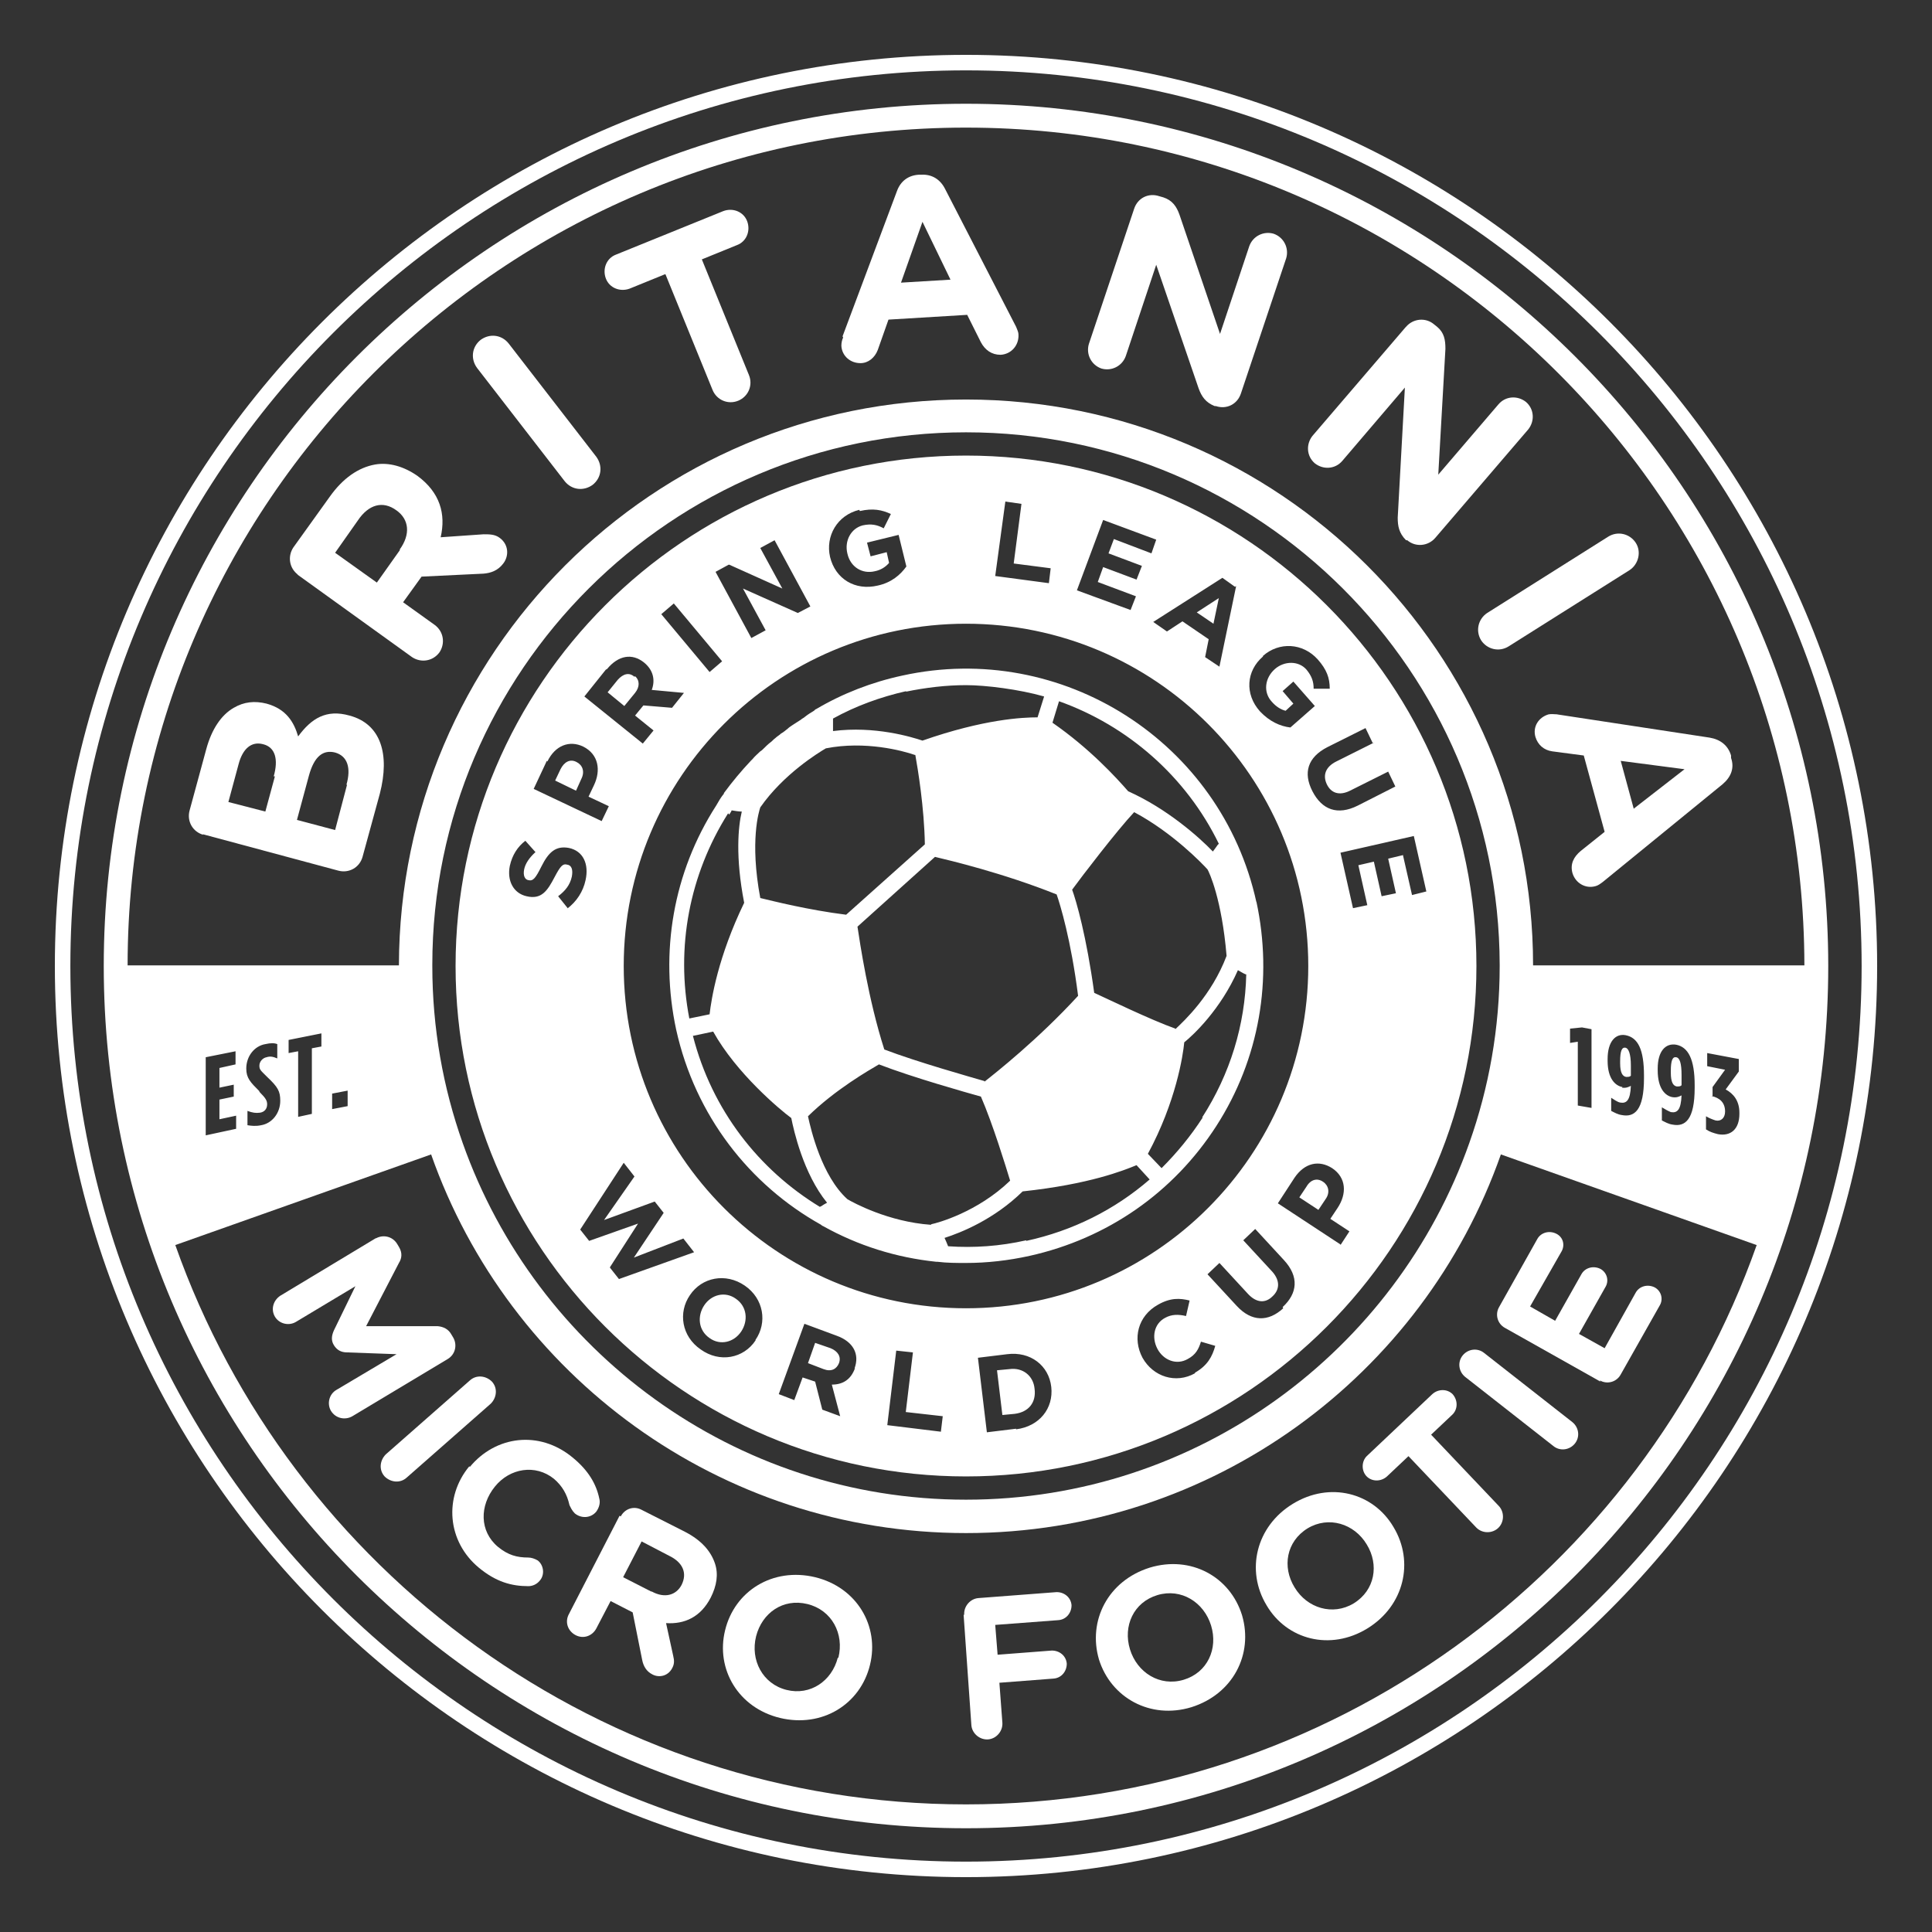 <?xml version="1.0" encoding="UTF-8"?>
<svg xmlns="http://www.w3.org/2000/svg" id="Logos" version="1.1" viewBox="0 0 324 324">
  <rect x="0" y="0" width="324" height="324" fill="#333333" stroke="none"/>
  <defs>
    <style>
      .cls-1 {
        fill: #fff;
        stroke-width: 0px;
      }
    </style>
  </defs>
  <g>
    <path class="cls-1" d="M200.7,102.7l2.8,1.9.9-4.3-3.7,2.4ZM200.7,102.7l2.8,1.9.9-4.3-3.7,2.4ZM200.7,102.7l2.8,1.9.9-4.3-3.7,2.4ZM200.7,102.7l2.8,1.9.9-4.3-3.7,2.4ZM200.7,102.7l2.8,1.9.9-4.3-3.7,2.4ZM200.7,102.7l2.8,1.9.9-4.3-3.7,2.4ZM96.7,127.8h0c-1.1-.6-2.1,0-2.7,1.2l-.9,1.9,3.5,1.7.9-2c.6-1.2.2-2.3-.8-2.8ZM106.4,113.5h0c-.9-.8-1.9-.5-2.8.5l-1.7,2.1,2.8,2.3,1.8-2.2c.8-1,.8-2.1,0-2.8ZM200.7,102.7l2.8,1.9.9-4.3-3.7,2.4ZM96.7,127.8h0c-1.1-.6-2.1,0-2.7,1.2l-.9,1.9,3.5,1.7.9-2c.6-1.2.2-2.3-.8-2.8ZM106.4,113.5h0c-.9-.8-1.9-.5-2.8.5l-1.7,2.1,2.8,2.3,1.8-2.2c.8-1,.8-2.1,0-2.8ZM200.7,102.7l2.8,1.9.9-4.3-3.7,2.4ZM96.7,127.8h0c-1.1-.6-2.1,0-2.7,1.2l-.9,1.9,3.5,1.7.9-2c.6-1.2.2-2.3-.8-2.8ZM106.4,113.5h0c-.9-.8-1.9-.5-2.8.5l-1.7,2.1,2.8,2.3,1.8-2.2c.8-1,.8-2.1,0-2.8ZM200.7,102.7l2.8,1.9.9-4.3-3.7,2.4ZM96.7,127.8h0c-1.1-.6-2.1,0-2.7,1.2l-.9,1.9,3.5,1.7.9-2c.6-1.2.2-2.3-.8-2.8ZM106.4,113.5h0c-.9-.8-1.9-.5-2.8.5l-1.7,2.1,2.8,2.3,1.8-2.2c.8-1,.8-2.1,0-2.8ZM200.7,102.7l2.8,1.9.9-4.3-3.7,2.4ZM96.7,127.8h0c-1.1-.6-2.1,0-2.7,1.2l-.9,1.9,3.5,1.7.9-2c.6-1.2.2-2.3-.8-2.8ZM106.4,113.5h0c-.9-.8-1.9-.5-2.8.5l-1.7,2.1,2.8,2.3,1.8-2.2c.8-1,.8-2.1,0-2.8ZM123.4,217.8c-1.8-1.3-4.1-.7-5.3,1.1h0c-1.2,1.8-1,4.2.9,5.5,1.8,1.3,4.1.7,5.3-1.1h0c1.2-1.8,1-4.2-.9-5.5ZM139.3,226.1l-2.6-.9-1.2,3.4,2.6,1c1.3.5,2.2,0,2.6-1h0c.4-1.1-.2-2-1.4-2.5ZM200.7,102.7l2.8,1.9.9-4.3-3.7,2.4ZM139.3,226.1l-2.6-.9-1.2,3.4,2.6,1c1.3.5,2.2,0,2.6-1h0c.4-1.1-.2-2-1.4-2.5ZM123.4,217.8c-1.8-1.3-4.1-.7-5.3,1.1h0c-1.2,1.8-1,4.2.9,5.5,1.8,1.3,4.1.7,5.3-1.1h0c1.2-1.8,1-4.2-.9-5.5ZM96.7,127.8h0c-1.1-.6-2.1,0-2.7,1.2l-.9,1.9,3.5,1.7.9-2c.6-1.2.2-2.3-.8-2.8ZM106.4,113.5h0c-.9-.8-1.9-.5-2.8.5l-1.7,2.1,2.8,2.3,1.8-2.2c.8-1,.8-2.1,0-2.8ZM200.7,102.7l2.8,1.9.9-4.3-3.7,2.4ZM96.7,127.8h0c-1.1-.6-2.1,0-2.7,1.2l-.9,1.9,3.5,1.7.9-2c.6-1.2.2-2.3-.8-2.8ZM106.4,113.5h0c-.9-.8-1.9-.5-2.8.5l-1.7,2.1,2.8,2.3,1.8-2.2c.8-1,.8-2.1,0-2.8ZM123.4,217.8c-1.8-1.3-4.1-.7-5.3,1.1h0c-1.2,1.8-1,4.2.9,5.5,1.8,1.3,4.1.7,5.3-1.1h0c1.2-1.8,1-4.2-.9-5.5ZM139.3,226.1l-2.6-.9-1.2,3.4,2.6,1c1.3.5,2.2,0,2.6-1h0c.4-1.1-.2-2-1.4-2.5ZM173.5,233h0c-.2-2.3-2-3.6-4.2-3.4l-2.1.2.9,7.5,2.1-.2c2.3-.3,3.6-1.9,3.3-4.2ZM200.7,102.7l2.8,1.9.9-4.3-3.7,2.4ZM173.5,233h0c-.2-2.3-2-3.6-4.2-3.4l-2.1.2.9,7.5,2.1-.2c2.3-.3,3.6-1.9,3.3-4.2ZM139.3,226.1l-2.6-.9-1.2,3.4,2.6,1c1.3.5,2.2,0,2.6-1h0c.4-1.1-.2-2-1.4-2.5ZM123.4,217.8c-1.8-1.3-4.1-.7-5.3,1.1h0c-1.2,1.8-1,4.2.9,5.5,1.8,1.3,4.1.7,5.3-1.1h0c1.2-1.8,1-4.2-.9-5.5ZM96.7,127.8h0c-1.1-.6-2.1,0-2.7,1.2l-.9,1.9,3.5,1.7.9-2c.6-1.2.2-2.3-.8-2.8ZM106.4,113.5h0c-.9-.8-1.9-.5-2.8.5l-1.7,2.1,2.8,2.3,1.8-2.2c.8-1,.8-2.1,0-2.8ZM200.7,102.7l2.8,1.9.9-4.3-3.7,2.4ZM96.7,127.8h0c-1.1-.6-2.1,0-2.7,1.2l-.9,1.9,3.5,1.7.9-2c.6-1.2.2-2.3-.8-2.8ZM106.4,113.5h0c-.9-.8-1.9-.5-2.8.5l-1.7,2.1,2.8,2.3,1.8-2.2c.8-1,.8-2.1,0-2.8ZM123.4,217.8c-1.8-1.3-4.1-.7-5.3,1.1h0c-1.2,1.8-1,4.2.9,5.5,1.8,1.3,4.1.7,5.3-1.1h0c1.2-1.8,1-4.2-.9-5.5ZM139.3,226.1l-2.6-.9-1.2,3.4,2.6,1c1.3.5,2.2,0,2.6-1h0c.4-1.1-.2-2-1.4-2.5ZM173.5,233h0c-.2-2.3-2-3.6-4.2-3.4l-2.1.2.9,7.5,2.1-.2c2.3-.3,3.6-1.9,3.3-4.2ZM200.7,102.7l2.8,1.9.9-4.3-3.7,2.4ZM173.5,233h0c-.2-2.3-2-3.6-4.2-3.4l-2.1.2.9,7.5,2.1-.2c2.3-.3,3.6-1.9,3.3-4.2ZM139.3,226.1l-2.6-.9-1.2,3.4,2.6,1c1.3.5,2.2,0,2.6-1h0c.4-1.1-.2-2-1.4-2.5ZM123.4,217.8c-1.8-1.3-4.1-.7-5.3,1.1h0c-1.2,1.8-1,4.2.9,5.5,1.8,1.3,4.1.7,5.3-1.1h0c1.2-1.8,1-4.2-.9-5.5ZM96.7,127.8h0c-1.1-.6-2.1,0-2.7,1.2l-.9,1.9,3.5,1.7.9-2c.6-1.2.2-2.3-.8-2.8ZM106.4,113.5h0c-.9-.8-1.9-.5-2.8.5l-1.7,2.1,2.8,2.3,1.8-2.2c.8-1,.8-2.1,0-2.8ZM200.7,102.7l2.8,1.9.9-4.3-3.7,2.4ZM162,76.4c-47.2,0-85.6,38.4-85.6,85.6s38.4,85.6,85.6,85.6,85.6-38.4,85.6-85.6-38.4-85.6-85.6-85.6ZM230.5,124.5l-6.4,3.2c-1.8.9-2.3,2.3-1.6,3.8s2.1,2,3.9,1.1l6.4-3.2,1.2,2.5-6.3,3.2c-3.4,1.7-6,.7-7.6-2.4s-.8-5.7,2.5-7.4l6.4-3.2,1.2,2.5ZM211.8,110h0c2.7-2.4,6.7-2.2,9.2.6,1.5,1.7,2,3.1,2,4.9h-2.7c0-1.2-.3-2.1-1.2-3.2-1.3-1.5-3.7-1.5-5.3-.1h0c-1.7,1.5-2,3.9-.5,5.5.7.8,1.5,1.3,2.3,1.5l1.3-1.2-1.8-2.1,1.8-1.6,3.6,4.1-4.1,3.6c-1.7-.2-3.5-1-5.1-2.7-2.6-2.9-2.3-6.8.5-9.2ZM207.3,98.3l-2.8,13.5-2.4-1.6.6-3-4.4-3-2.6,1.7-2.3-1.6,11.6-7.4,2.1,1.5ZM185,87.2l8.9,3.3-.8,2.3-6.3-2.4-.9,2.4,5.6,2.1-.9,2.3-5.6-2.1-.9,2.5,6.4,2.4-.9,2.3-9-3.3,4.4-11.8ZM168.5,84.1l2.8.4-1.3,10,6.2.8-.3,2.5-9-1.2,1.7-12.5ZM144.2,85.7c2.2-.5,3.7-.2,5.2.5l-1.2,2.4c-1.1-.6-2.1-.8-3.5-.5-2,.5-3.1,2.6-2.6,4.7h0c.5,2.3,2.5,3.5,4.6,3,1-.2,1.8-.7,2.4-1.4l-.4-1.8-2.7.7-.6-2.3,5.3-1.3,1.3,5.3c-1,1.4-2.5,2.7-4.8,3.2-3.8.9-7.1-1.1-8-4.8h0c-.8-3.5,1.2-7,4.9-7.9ZM122.3,94.7l8.9,4-3.7-6.8,2.4-1.3,6,11.1-2.1,1.1-9.2-4.1,3.8,7-2.4,1.3-6-11.1,2.2-1.2ZM113,101.2l8.1,9.7-2.1,1.8-8.1-9.7,2.1-1.8ZM101.8,112.2c1.9-2.3,4.2-2.7,6.2-1.1h0c1.6,1.3,1.9,3,1.3,4.6l5.4.5-2,2.5-4.8-.4-1.4,1.7,3.1,2.5-1.8,2.2-9.8-7.9,3.6-4.5ZM91.8,127.7c1.3-2.7,3.7-3.6,6-2.5h0c2.6,1.3,3,4,1.8,6.5l-.9,1.9,3.4,1.6-1.2,2.5-11.4-5.4,2.2-4.7ZM95.2,152.3l-1.6-2c1.2-.9,2-1.9,2.3-3.3.2-1.1,0-1.9-.8-2h0c-.7-.2-1.1.2-2.1,2.1-1.2,2.3-2.2,3.8-4.7,3.2h0c-2.2-.5-3.3-2.6-2.8-5.1.4-1.8,1.3-3.2,2.6-4.2l1.7,1.9c-1,.9-1.7,1.9-1.9,2.9-.2,1,.1,1.7.7,1.8h0c.8.2,1.2-.3,2.2-2.3,1.2-2.4,2.4-3.5,4.6-3.1h0c2.4.5,3.4,2.7,2.8,5.4-.4,1.9-1.5,3.6-3.1,4.8ZM102.3,212.5l4.7-7.3-8.2,2.9-1.5-1.9,7.3-11.2,1.8,2.3-5.1,7.3,8.5-3.1,1.5,1.9-5,7.5,8.3-3.2,1.8,2.3-12.6,4.5-1.5-1.9ZM126.7,224.8h0c-2,3-6,3.8-9.2,1.5-3.2-2.2-3.8-6.2-1.8-9.1h0c2-3,6-3.8,9.2-1.6,3.2,2.2,3.8,6.2,1.8,9.1ZM143.4,229.4h0c-.7,2-2.1,2.8-3.9,2.8l1.4,5.3-3-1.1-1.2-4.7-2.1-.7-1.4,3.8-2.6-1,4.3-11.8,5.4,2c2.8,1,3.9,3.1,3,5.5ZM157.8,240.1l-9-1.1,1.5-12.5,2.8.3-1.2,10,6.2.7-.3,2.5ZM104.6,162c0-31.7,25.7-57.4,57.4-57.4s57.4,25.7,57.4,57.4-25.7,57.4-57.4,57.4-57.4-25.7-57.4-57.4ZM170.4,239.6l-4.9.6-1.5-12.5,4.9-.6c3.9-.5,7,1.9,7.4,5.5h0c.4,3.6-2,6.6-5.9,7.1ZM200.4,230.3c-3.2,1.8-7,.6-8.8-2.6h0c-1.7-3.2-.8-7,2.6-8.9,2.1-1.2,3.7-1.1,5.3-.7l-.6,2.6c-1.3-.3-2.4-.3-3.5.3-1.9,1-2.3,3.3-1.3,5.2h0c1,1.9,3.2,2.8,5.1,1.7,1.3-.7,1.8-1.6,2.2-2.9l2.4.7c-.5,1.8-1.3,3.3-3.4,4.5ZM215.2,219.4c-2.5,2.3-5.3,2.3-7.8-.4l-4.9-5.3,2-1.9,4.8,5.2c1.4,1.5,2.9,1.6,4.1.4,1.2-1.1,1.3-2.6,0-4.1l-4.9-5.3,2-1.9,4.8,5.2c2.6,2.8,2.3,5.6-.2,7.9ZM224.8,208.7l-10.5-6.9,2.8-4.3c1.7-2.5,4.1-3,6.3-1.6h0c2.4,1.6,2.5,4.3.9,6.7l-1.2,1.8,3.2,2.1-1.5,2.3ZM235.3,143.4l-2.5.6,1.3,5.8-2.4.5-1.3-5.8-2.6.6,1.5,6.7-2.4.5-2.1-9.3,12.3-2.8,2.1,9.3-2.4.6-1.5-6.6ZM221.9,198.2h0c-1-.7-2.1-.4-2.8.8l-1.2,1.8,3.2,2.1,1.2-1.8c.8-1.1.5-2.3-.4-2.9ZM204.4,100.3l-3.7,2.4,2.8,1.9.9-4.3ZM173.5,232.9c-.2-2.2-2-3.6-4.2-3.3l-2.1.2.9,7.5,2.1-.2c2.3-.3,3.6-1.9,3.3-4.2h0ZM139.3,226.1l-2.6-.9-1.2,3.4,2.6,1c1.3.5,2.2,0,2.6-1h0c.4-1.1-.2-2-1.4-2.5ZM123.4,217.8c-1.8-1.3-4.1-.7-5.3,1.1h0c-1.2,1.8-1,4.2.9,5.5,1.8,1.3,4.1.7,5.3-1.1h0c1.2-1.8,1-4.2-.9-5.5ZM106.4,113.5h0c-.9-.8-1.9-.5-2.8.5l-1.7,2.1,2.8,2.3,1.8-2.2c.8-1,.8-2.1,0-2.8ZM96.7,127.8h0c-1.1-.6-2.1,0-2.7,1.2l-.9,1.9,3.5,1.7.9-2c.6-1.2.2-2.3-.8-2.8ZM200.7,102.7l2.8,1.9.9-4.3-3.7,2.4ZM106.4,113.5h0c-.9-.8-1.9-.5-2.8.5l-1.7,2.1,2.8,2.3,1.8-2.2c.8-1,.8-2.1,0-2.8ZM96.7,127.8h0c-1.1-.6-2.1,0-2.7,1.2l-.9,1.9,3.5,1.7.9-2c.6-1.2.2-2.3-.8-2.8ZM123.4,217.8c-1.8-1.3-4.1-.7-5.3,1.1h0c-1.2,1.8-1,4.2.9,5.5,1.8,1.3,4.1.7,5.3-1.1h0c1.2-1.8,1-4.2-.9-5.5ZM139.3,226.1l-2.6-.9-1.2,3.4,2.6,1c1.3.5,2.2,0,2.6-1h0c.4-1.1-.2-2-1.4-2.5ZM173.5,233h0c-.2-2.3-2-3.6-4.2-3.4l-2.1.2.9,7.5,2.1-.2c2.3-.3,3.6-1.9,3.3-4.2ZM200.7,102.7l2.8,1.9.9-4.3-3.7,2.4ZM173.5,233h0c-.2-2.3-2-3.6-4.2-3.4l-2.1.2.9,7.5,2.1-.2c2.3-.3,3.6-1.9,3.3-4.2ZM139.3,226.1l-2.6-.9-1.2,3.4,2.6,1c1.3.5,2.2,0,2.6-1h0c.4-1.1-.2-2-1.4-2.5ZM123.4,217.8c-1.8-1.3-4.1-.7-5.3,1.1h0c-1.2,1.8-1,4.2.9,5.5,1.8,1.3,4.1.7,5.3-1.1h0c1.2-1.8,1-4.2-.9-5.5ZM106.4,113.5h0c-.9-.8-1.9-.5-2.8.5l-1.7,2.1,2.8,2.3,1.8-2.2c.8-1,.8-2.1,0-2.8ZM96.7,127.8h0c-1.1-.6-2.1,0-2.7,1.2l-.9,1.9,3.5,1.7.9-2c.6-1.2.2-2.3-.8-2.8ZM200.7,102.7l2.8,1.9.9-4.3-3.7,2.4ZM106.4,113.5h0c-.9-.8-1.9-.5-2.8.5l-1.7,2.1,2.8,2.3,1.8-2.2c.8-1,.8-2.1,0-2.8ZM96.7,127.8h0c-1.1-.6-2.1,0-2.7,1.2l-.9,1.9,3.5,1.7.9-2c.6-1.2.2-2.3-.8-2.8ZM123.4,217.8c-1.8-1.3-4.1-.7-5.3,1.1h0c-1.2,1.8-1,4.2.9,5.5,1.8,1.3,4.1.7,5.3-1.1h0c1.2-1.8,1-4.2-.9-5.5ZM139.3,226.1l-2.6-.9-1.2,3.4,2.6,1c1.3.5,2.2,0,2.6-1h0c.4-1.1-.2-2-1.4-2.5ZM200.7,102.7l2.8,1.9.9-4.3-3.7,2.4ZM139.3,226.1l-2.6-.9-1.2,3.4,2.6,1c1.3.5,2.2,0,2.6-1h0c.4-1.1-.2-2-1.4-2.5ZM123.4,217.8c-1.8-1.3-4.1-.7-5.3,1.1h0c-1.2,1.8-1,4.2.9,5.5,1.8,1.3,4.1.7,5.3-1.1h0c1.2-1.8,1-4.2-.9-5.5ZM106.4,113.5h0c-.9-.8-1.9-.5-2.8.5l-1.7,2.1,2.8,2.3,1.8-2.2c.8-1,.8-2.1,0-2.8ZM96.7,127.8h0c-1.1-.6-2.1,0-2.7,1.2l-.9,1.9,3.5,1.7.9-2c.6-1.2.2-2.3-.8-2.8ZM200.7,102.7l2.8,1.9.9-4.3-3.7,2.4ZM106.4,113.5h0c-.9-.8-1.9-.5-2.8.5l-1.7,2.1,2.8,2.3,1.8-2.2c.8-1,.8-2.1,0-2.8ZM96.7,127.8h0c-1.1-.6-2.1,0-2.7,1.2l-.9,1.9,3.5,1.7.9-2c.6-1.2.2-2.3-.8-2.8ZM123.4,217.8c-1.8-1.3-4.1-.7-5.3,1.1h0c-1.2,1.8-1,4.2.9,5.5,1.8,1.3,4.1.7,5.3-1.1h0c1.2-1.8,1-4.2-.9-5.5ZM200.7,102.7l2.8,1.9.9-4.3-3.7,2.4ZM123.4,217.8c-1.8-1.3-4.1-.7-5.3,1.1h0c-1.2,1.8-1,4.2.9,5.5,1.8,1.3,4.1.7,5.3-1.1h0c1.2-1.8,1-4.2-.9-5.5ZM106.4,113.5h0c-.9-.8-1.9-.5-2.8.5l-1.7,2.1,2.8,2.3,1.8-2.2c.8-1,.8-2.1,0-2.8ZM96.7,127.8h0c-1.1-.6-2.1,0-2.7,1.2l-.9,1.9,3.5,1.7.9-2c.6-1.2.2-2.3-.8-2.8ZM200.7,102.7l2.8,1.9.9-4.3-3.7,2.4ZM106.4,113.5h0c-.9-.8-1.9-.5-2.8.5l-1.7,2.1,2.8,2.3,1.8-2.2c.8-1,.8-2.1,0-2.8ZM96.7,127.8h0c-1.1-.6-2.1,0-2.7,1.2l-.9,1.9,3.5,1.7.9-2c.6-1.2.2-2.3-.8-2.8ZM200.7,102.7l2.8,1.9.9-4.3-3.7,2.4ZM106.4,113.5h0c-.9-.8-1.9-.5-2.8.5l-1.7,2.1,2.8,2.3,1.8-2.2c.8-1,.8-2.1,0-2.8ZM96.7,127.8h0c-1.1-.6-2.1,0-2.7,1.2l-.9,1.9,3.5,1.7.9-2c.6-1.2.2-2.3-.8-2.8ZM200.7,102.7l2.8,1.9.9-4.3-3.7,2.4ZM106.4,113.5h0c-.9-.8-1.9-.5-2.8.5l-1.7,2.1,2.8,2.3,1.8-2.2c.8-1,.8-2.1,0-2.8ZM200.7,102.7l2.8,1.9.9-4.3-3.7,2.4ZM106.4,113.5h0c-.9-.8-1.9-.5-2.8.5l-1.7,2.1,2.8,2.3,1.8-2.2c.8-1,.8-2.1,0-2.8ZM200.7,102.7l2.8,1.9.9-4.3-3.7,2.4ZM200.7,102.7l2.8,1.9.9-4.3-3.7,2.4ZM200.7,102.7l2.8,1.9.9-4.3-3.7,2.4ZM200.7,102.7l2.8,1.9.9-4.3-3.7,2.4ZM200.7,102.7l2.8,1.9.9-4.3-3.7,2.4ZM200.7,102.7l2.8,1.9.9-4.3-3.7,2.4Z"></path>
    <path class="cls-1" d="M272.6,175.7c-.6-.1-.9.5-.9,2.3v.3c0,1.6.4,2.2,1,2.3.4,0,.6,0,.8-.2v-1.7c0-2-.4-2.9-.9-3ZM272.6,175.7c-.6-.1-.9.5-.9,2.3v.3c0,1.6.4,2.2,1,2.3.4,0,.6,0,.8-.2v-1.7c0-2-.4-2.9-.9-3ZM281.1,177.3c-.6-.1-.9.5-.9,2.3v.3c0,1.6.4,2.2,1,2.3.4,0,.6,0,.8-.2v-1.7c0-2-.3-2.9-.9-3ZM281.1,177.3c-.6-.1-.9.5-.9,2.3v.3c0,1.6.4,2.2,1,2.3.4,0,.6,0,.8-.2v-1.7c0-2-.3-2.9-.9-3ZM272.6,175.7c-.6-.1-.9.5-.9,2.3v.3c0,1.6.4,2.2,1,2.3.4,0,.6,0,.8-.2v-1.7c0-2-.4-2.9-.9-3ZM272.6,175.7c-.6-.1-.9.5-.9,2.3v.3c0,1.6.4,2.2,1,2.3.4,0,.6,0,.8-.2v-1.7c0-2-.4-2.9-.9-3ZM281.1,177.3c-.6-.1-.9.5-.9,2.3v.3c0,1.6.4,2.2,1,2.3.4,0,.6,0,.8-.2v-1.7c0-2-.3-2.9-.9-3ZM281.1,177.3c-.6-.1-.9.5-.9,2.3v.3c0,1.6.4,2.2,1,2.3.4,0,.6,0,.8-.2v-1.7c0-2-.3-2.9-.9-3ZM272.6,175.7c-.6-.1-.9.5-.9,2.3v.3c0,1.6.4,2.2,1,2.3.4,0,.6,0,.8-.2v-1.7c0-2-.4-2.9-.9-3ZM272.6,175.7c-.6-.1-.9.5-.9,2.3v.3c0,1.6.4,2.2,1,2.3.4,0,.6,0,.8-.2v-1.7c0-2-.4-2.9-.9-3ZM281.1,177.3c-.6-.1-.9.5-.9,2.3v.3c0,1.6.4,2.2,1,2.3.4,0,.6,0,.8-.2v-1.7c0-2-.3-2.9-.9-3ZM281.1,177.3c-.6-.1-.9.5-.9,2.3v.3c0,1.6.4,2.2,1,2.3.4,0,.6,0,.8-.2v-1.7c0-2-.3-2.9-.9-3ZM272.6,175.7c-.6-.1-.9.5-.9,2.3v.3c0,1.6.4,2.2,1,2.3.4,0,.6,0,.8-.2v-1.7c0-2-.4-2.9-.9-3ZM272.6,175.7c-.6-.1-.9.5-.9,2.3v.3c0,1.6.4,2.2,1,2.3.4,0,.6,0,.8-.2v-1.7c0-2-.4-2.9-.9-3ZM281.1,177.3c-.6-.1-.9.5-.9,2.3v.3c0,1.6.4,2.2,1,2.3.4,0,.6,0,.8-.2v-1.7c0-2-.3-2.9-.9-3ZM281.1,177.3c-.6-.1-.9.5-.9,2.3v.3c0,1.6.4,2.2,1,2.3.4,0,.6,0,.8-.2v-1.7c0-2-.3-2.9-.9-3ZM272.6,175.7c-.6-.1-.9.5-.9,2.3v.3c0,1.6.4,2.2,1,2.3.4,0,.6,0,.8-.2v-1.7c0-2-.4-2.9-.9-3ZM272.6,175.7c-.6-.1-.9.5-.9,2.3v.3c0,1.6.4,2.2,1,2.3.4,0,.6,0,.8-.2v-1.7c0-2-.4-2.9-.9-3ZM281.1,177.3c-.6-.1-.9.5-.9,2.3v.3c0,1.6.4,2.2,1,2.3.4,0,.6,0,.8-.2v-1.7c0-2-.3-2.9-.9-3ZM281.1,177.3c-.6-.1-.9.5-.9,2.3v.3c0,1.6.4,2.2,1,2.3.4,0,.6,0,.8-.2v-1.7c0-2-.3-2.9-.9-3ZM272.6,175.7c-.6-.1-.9.5-.9,2.3v.3c0,1.6.4,2.2,1,2.3.4,0,.6,0,.8-.2v-1.7c0-2-.4-2.9-.9-3ZM272.6,175.7c-.6-.1-.9.5-.9,2.3v.3c0,1.6.4,2.2,1,2.3.4,0,.6,0,.8-.2v-1.7c0-2-.4-2.9-.9-3ZM281.1,177.3c-.6-.1-.9.5-.9,2.3v.3c0,1.6.4,2.2,1,2.3.4,0,.6,0,.8-.2v-1.7c0-2-.3-2.9-.9-3ZM281.1,177.3c-.6-.1-.9.5-.9,2.3v.3c0,1.6.4,2.2,1,2.3.4,0,.6,0,.8-.2v-1.7c0-2-.3-2.9-.9-3ZM272.6,175.7c-.6-.1-.9.5-.9,2.3v.3c0,1.6.4,2.2,1,2.3.4,0,.6,0,.8-.2v-1.7c0-2-.4-2.9-.9-3ZM272.6,175.7c-.6-.1-.9.5-.9,2.3v.3c0,1.6.4,2.2,1,2.3.4,0,.6,0,.8-.2v-1.7c0-2-.4-2.9-.9-3ZM281.1,177.3c-.6-.1-.9.5-.9,2.3v.3c0,1.6.4,2.2,1,2.3.4,0,.6,0,.8-.2v-1.7c0-2-.3-2.9-.9-3ZM281.1,177.3c-.6-.1-.9.5-.9,2.3v.3c0,1.6.4,2.2,1,2.3.4,0,.6,0,.8-.2v-1.7c0-2-.3-2.9-.9-3ZM272.6,175.7c-.6-.1-.9.5-.9,2.3v.3c0,1.6.4,2.2,1,2.3.4,0,.6,0,.8-.2v-1.7c0-2-.4-2.9-.9-3ZM272.6,175.7c-.6-.1-.9.5-.9,2.3v.3c0,1.6.4,2.2,1,2.3.4,0,.6,0,.8-.2v-1.7c0-2-.4-2.9-.9-3ZM281.1,177.3c-.6-.1-.9.5-.9,2.3v.3c0,1.6.4,2.2,1,2.3.4,0,.6,0,.8-.2v-1.7c0-2-.3-2.9-.9-3ZM281.1,177.3c-.6-.1-.9.5-.9,2.3v.3c0,1.6.4,2.2,1,2.3.4,0,.6,0,.8-.2v-1.7c0-2-.3-2.9-.9-3ZM272.6,175.7c-.6-.1-.9.5-.9,2.3v.3c0,1.6.4,2.2,1,2.3.4,0,.6,0,.8-.2v-1.7c0-2-.4-2.9-.9-3ZM272.6,175.7c-.6-.1-.9.5-.9,2.3v.3c0,1.6.4,2.2,1,2.3.4,0,.6,0,.8-.2v-1.7c0-2-.4-2.9-.9-3ZM281.1,177.3c-.6-.1-.9.5-.9,2.3v.3c0,1.6.4,2.2,1,2.3.4,0,.6,0,.8-.2v-1.7c0-2-.3-2.9-.9-3ZM281.1,177.3c-.6-.1-.9.5-.9,2.3v.3c0,1.6.4,2.2,1,2.3.4,0,.6,0,.8-.2v-1.7c0-2-.3-2.9-.9-3ZM272.6,175.7c-.6-.1-.9.5-.9,2.3v.3c0,1.6.4,2.2,1,2.3.4,0,.6,0,.8-.2v-1.7c0-2-.4-2.9-.9-3ZM272.6,175.7c-.6-.1-.9.5-.9,2.3v.3c0,1.6.4,2.2,1,2.3.4,0,.6,0,.8-.2v-1.7c0-2-.4-2.9-.9-3ZM281.1,177.3c-.6-.1-.9.5-.9,2.3v.3c0,1.6.4,2.2,1,2.3.4,0,.6,0,.8-.2v-1.7c0-2-.3-2.9-.9-3ZM281.1,177.3c-.6-.1-.9.5-.9,2.3v.3c0,1.6.4,2.2,1,2.3.4,0,.6,0,.8-.2v-1.7c0-2-.3-2.9-.9-3ZM272.6,175.7c-.6-.1-.9.5-.9,2.3v.3c0,1.6.4,2.2,1,2.3.4,0,.6,0,.8-.2v-1.7c0-2-.4-2.9-.9-3ZM272.6,175.7c-.6-.1-.9.5-.9,2.3v.3c0,1.6.4,2.2,1,2.3.4,0,.6,0,.8-.2v-1.7c0-2-.4-2.9-.9-3ZM281.1,177.3c-.6-.1-.9.5-.9,2.3v.3c0,1.6.4,2.2,1,2.3.4,0,.6,0,.8-.2v-1.7c0-2-.3-2.9-.9-3ZM281.1,177.3c-.6-.1-.9.5-.9,2.3v.3c0,1.6.4,2.2,1,2.3.4,0,.6,0,.8-.2v-1.7c0-2-.3-2.9-.9-3ZM272.6,175.7c-.6-.1-.9.5-.9,2.3v.3c0,1.6.4,2.2,1,2.3.4,0,.6,0,.8-.2v-1.7c0-2-.4-2.9-.9-3ZM162,17.4C82.3,17.4,17.4,82.3,17.4,162s64.8,144.6,144.6,144.6,144.6-64.9,144.6-144.6S241.7,17.4,162,17.4ZM162,21.4c77.5,0,140.5,63,140.6,140.5h-45.5c0-52.4-42.6-94.9-95.1-94.9s-95,42.5-95.1,94.9H21.4c0-77.5,63.1-140.5,140.6-140.5ZM287.2,183.8v-1.5l2.1-2.9-3-.6v-2.2l5.3,1v2.1l-2.2,3c1.3.7,2.3,1.9,2.3,3.9v.2c0,2.6-1.5,3.8-3.6,3.4-.8-.2-1.4-.4-2-.8v-2.2c.5.3,1,.5,1.6.7.9.2,1.6-.4,1.6-1.5h0c0-1.5-.9-2.3-2.3-2.6ZM280.5,184c-1.2-.2-2.5-1.4-2.5-4.5v-.3c0-2.9,1.3-4.3,3.1-4,2,.4,3.1,2.4,3.1,6.8v.4c0,5.4-1.6,6.6-3.7,6.2-.7-.1-1.2-.4-1.8-.7v-2.2c.5.3,1,.6,1.5.8,1.1.2,1.7-.4,1.8-2.8-.4.2-.8.4-1.5.3ZM272.1,182.3c-1.2-.2-2.5-1.4-2.5-4.4v-.3c0-2.9,1.3-4.3,3-4,2.1.4,3.1,2.4,3.1,6.8v.4c0,5.4-1.6,6.6-3.7,6.2-.7-.1-1.2-.4-1.8-.7v-2.2c.5.3,1,.7,1.5.8,1.1.2,1.7-.4,1.8-2.8-.4.2-.8.4-1.5.3ZM263.3,174.8v-2.3l2-.2,1.6.3v13.2l-2.3-.4v-10.7l-1.3.2ZM251.5,161.8v.2c0,10.4-1.8,20.4-5.1,29.7-12.3,34.8-45.5,59.8-84.4,59.8s-72.1-25-84.4-59.8c-3.3-9.3-5.1-19.3-5.1-29.7v-.2c0-49.3,40.2-89.3,89.5-89.3s89.4,40.1,89.5,89.3ZM58.3,182.9v2.6l-2.6.5v-2.6l2.6-.5ZM48.4,176.6v-2.2l5.5-1.1v2.2l-1.6.3v11l-2.3.5v-11l-1.6.3ZM43.5,183c-1.5-1.5-2.2-2.2-2.2-3.8h0c0-2.1,1.4-3.8,3.2-4.1.9-.2,1.5-.2,2,0v2.4c-.7-.3-1.2-.4-1.8-.2-.6.1-1.2.7-1.2,1.4h0c0,.7.2.8,1.3,1.9,1.8,1.7,2.2,2.4,2.2,4h0c0,2.1-1.4,3.8-3.2,4.1-.9.2-1.7.1-2.3,0v-2.4c.8.3,1.4.4,2.1.3.7-.1,1.2-.6,1.2-1.4h0c0-.6-.2-1-1.3-2.1ZM39.2,181.7v2.2l-2.4.5v3.3l2.8-.6v2.2l-5.1,1.1v-13.1l5-1v2.2l-2.7.6v3.3l2.4-.5ZM162,302.6c-61.1,0-113.3-39.2-132.6-93.8l42.9-15.2c13,37,48.3,63.5,89.7,63.5s76.7-26.5,89.7-63.5l42.9,15.2c-19.3,54.6-71.5,93.8-132.6,93.8ZM272.6,175.7c-.6-.1-.9.5-.9,2.3v.3c0,1.6.4,2.2,1,2.3.4,0,.6,0,.8-.2v-1.7c0-2-.4-2.9-.9-3ZM281.1,177.3c-.6-.1-.9.5-.9,2.3v.3c0,1.6.4,2.2,1,2.3.4,0,.6,0,.8-.2v-1.7c0-2-.3-2.9-.9-3ZM281.1,177.3c-.6-.1-.9.5-.9,2.3v.3c0,1.6.4,2.2,1,2.3.4,0,.6,0,.8-.2v-1.7c0-2-.3-2.9-.9-3ZM272.6,175.7c-.6-.1-.9.5-.9,2.3v.3c0,1.6.4,2.2,1,2.3.4,0,.6,0,.8-.2v-1.7c0-2-.4-2.9-.9-3ZM272.6,175.7c-.6-.1-.9.5-.9,2.3v.3c0,1.6.4,2.2,1,2.3.4,0,.6,0,.8-.2v-1.7c0-2-.4-2.9-.9-3ZM281.1,177.3c-.6-.1-.9.5-.9,2.3v.3c0,1.6.4,2.2,1,2.3.4,0,.6,0,.8-.2v-1.7c0-2-.3-2.9-.9-3ZM281.1,177.3c-.6-.1-.9.5-.9,2.3v.3c0,1.6.4,2.2,1,2.3.4,0,.6,0,.8-.2v-1.7c0-2-.3-2.9-.9-3ZM272.6,175.7c-.6-.1-.9.5-.9,2.3v.3c0,1.6.4,2.2,1,2.3.4,0,.6,0,.8-.2v-1.7c0-2-.4-2.9-.9-3ZM272.6,175.7c-.6-.1-.9.5-.9,2.3v.3c0,1.6.4,2.2,1,2.3.4,0,.6,0,.8-.2v-1.7c0-2-.4-2.9-.9-3ZM281.1,177.3c-.6-.1-.9.5-.9,2.3v.3c0,1.6.4,2.2,1,2.3.4,0,.6,0,.8-.2v-1.7c0-2-.3-2.9-.9-3ZM281.1,177.3c-.6-.1-.9.5-.9,2.3v.3c0,1.6.4,2.2,1,2.3.4,0,.6,0,.8-.2v-1.7c0-2-.3-2.9-.9-3ZM272.6,175.7c-.6-.1-.9.5-.9,2.3v.3c0,1.6.4,2.2,1,2.3.4,0,.6,0,.8-.2v-1.7c0-2-.4-2.9-.9-3ZM272.6,175.7c-.6-.1-.9.5-.9,2.3v.3c0,1.6.4,2.2,1,2.3.4,0,.6,0,.8-.2v-1.7c0-2-.4-2.9-.9-3ZM281.1,177.3c-.6-.1-.9.5-.9,2.3v.3c0,1.6.4,2.2,1,2.3.4,0,.6,0,.8-.2v-1.7c0-2-.3-2.9-.9-3ZM281.1,177.3c-.6-.1-.9.5-.9,2.3v.3c0,1.6.4,2.2,1,2.3.4,0,.6,0,.8-.2v-1.7c0-2-.3-2.9-.9-3ZM272.6,175.7c-.6-.1-.9.5-.9,2.3v.3c0,1.6.4,2.2,1,2.3.4,0,.6,0,.8-.2v-1.7c0-2-.4-2.9-.9-3ZM272.6,175.7c-.6-.1-.9.5-.9,2.3v.3c0,1.6.4,2.2,1,2.3.4,0,.6,0,.8-.2v-1.7c0-2-.4-2.9-.9-3ZM281.1,177.3c-.6-.1-.9.5-.9,2.3v.3c0,1.6.4,2.2,1,2.3.4,0,.6,0,.8-.2v-1.7c0-2-.3-2.9-.9-3ZM281.1,177.3c-.6-.1-.9.5-.9,2.3v.3c0,1.6.4,2.2,1,2.3.4,0,.6,0,.8-.2v-1.7c0-2-.3-2.9-.9-3ZM272.6,175.7c-.6-.1-.9.5-.9,2.3v.3c0,1.6.4,2.2,1,2.3.4,0,.6,0,.8-.2v-1.7c0-2-.4-2.9-.9-3ZM272.6,175.7c-.6-.1-.9.5-.9,2.3v.3c0,1.6.4,2.2,1,2.3.4,0,.6,0,.8-.2v-1.7c0-2-.4-2.9-.9-3ZM281.1,177.3c-.6-.1-.9.5-.9,2.3v.3c0,1.6.4,2.2,1,2.3.4,0,.6,0,.8-.2v-1.7c0-2-.3-2.9-.9-3ZM281.1,177.3c-.6-.1-.9.5-.9,2.3v.3c0,1.6.4,2.2,1,2.3.4,0,.6,0,.8-.2v-1.7c0-2-.3-2.9-.9-3ZM272.6,175.7c-.6-.1-.9.5-.9,2.3v.3c0,1.6.4,2.2,1,2.3.4,0,.6,0,.8-.2v-1.7c0-2-.4-2.9-.9-3ZM272.6,175.7c-.6-.1-.9.5-.9,2.3v.3c0,1.6.4,2.2,1,2.3.4,0,.6,0,.8-.2v-1.7c0-2-.4-2.9-.9-3ZM281.1,177.3c-.6-.1-.9.5-.9,2.3v.3c0,1.6.4,2.2,1,2.3.4,0,.6,0,.8-.2v-1.7c0-2-.3-2.9-.9-3ZM281.1,177.3c-.6-.1-.9.5-.9,2.3v.3c0,1.6.4,2.2,1,2.3.4,0,.6,0,.8-.2v-1.7c0-2-.3-2.9-.9-3ZM272.6,175.7c-.6-.1-.9.5-.9,2.3v.3c0,1.6.4,2.2,1,2.3.4,0,.6,0,.8-.2v-1.7c0-2-.4-2.9-.9-3ZM272.6,175.7c-.6-.1-.9.5-.9,2.3v.3c0,1.6.4,2.2,1,2.3.4,0,.6,0,.8-.2v-1.7c0-2-.4-2.9-.9-3ZM281.1,177.3c-.6-.1-.9.5-.9,2.3v.3c0,1.6.4,2.2,1,2.3.4,0,.6,0,.8-.2v-1.7c0-2-.3-2.9-.9-3ZM281.1,177.3c-.6-.1-.9.5-.9,2.3v.3c0,1.6.4,2.2,1,2.3.4,0,.6,0,.8-.2v-1.7c0-2-.3-2.9-.9-3ZM272.6,175.7c-.6-.1-.9.5-.9,2.3v.3c0,1.6.4,2.2,1,2.3.4,0,.6,0,.8-.2v-1.7c0-2-.4-2.9-.9-3ZM272.6,175.7c-.6-.1-.9.5-.9,2.3v.3c0,1.6.4,2.2,1,2.3.4,0,.6,0,.8-.2v-1.7c0-2-.4-2.9-.9-3ZM281.1,177.3c-.6-.1-.9.5-.9,2.3v.3c0,1.6.4,2.2,1,2.3.4,0,.6,0,.8-.2v-1.7c0-2-.3-2.9-.9-3ZM281.1,177.3c-.6-.1-.9.5-.9,2.3v.3c0,1.6.4,2.2,1,2.3.4,0,.6,0,.8-.2v-1.7c0-2-.3-2.9-.9-3ZM272.6,175.7c-.6-.1-.9.5-.9,2.3v.3c0,1.6.4,2.2,1,2.3.4,0,.6,0,.8-.2v-1.7c0-2-.4-2.9-.9-3ZM272.6,175.7c-.6-.1-.9.5-.9,2.3v.3c0,1.6.4,2.2,1,2.3.4,0,.6,0,.8-.2v-1.7c0-2-.4-2.9-.9-3ZM281.1,177.3c-.6-.1-.9.5-.9,2.3v.3c0,1.6.4,2.2,1,2.3.4,0,.6,0,.8-.2v-1.7c0-2-.3-2.9-.9-3ZM281.1,177.3c-.6-.1-.9.5-.9,2.3v.3c0,1.6.4,2.2,1,2.3.4,0,.6,0,.8-.2v-1.7c0-2-.3-2.9-.9-3ZM272.6,175.7c-.6-.1-.9.5-.9,2.3v.3c0,1.6.4,2.2,1,2.3.4,0,.6,0,.8-.2v-1.7c0-2-.4-2.9-.9-3ZM272.6,175.7c-.6-.1-.9.5-.9,2.3v.3c0,1.6.4,2.2,1,2.3.4,0,.6,0,.8-.2v-1.7c0-2-.4-2.9-.9-3ZM281.1,177.3c-.6-.1-.9.5-.9,2.3v.3c0,1.6.4,2.2,1,2.3.4,0,.6,0,.8-.2v-1.7c0-2-.3-2.9-.9-3ZM272.6,175.7c-.6-.1-.9.5-.9,2.3v.3c0,1.6.4,2.2,1,2.3.4,0,.6,0,.8-.2v-1.7c0-2-.4-2.9-.9-3Z"></path>
  </g>
  <path class="cls-1" d="M210.7,151.3c-5.9-26.9-32.6-43.9-59.4-38-5.1,1.1-10,3-14.4,5.6,0,0,0,0,0,0-.1,0-.3.2-.4.3-.5.3-1,.6-1.5,1-.2.2-.5.3-.7.5-.5.3-.9.6-1.4.9-.3.2-.6.4-.8.6-.4.3-.7.6-1.1.8-.3.3-.7.5-1,.8-.3.2-.5.5-.8.7-.4.3-.8.7-1.1,1-.2.2-.4.4-.6.5-.4.4-.9.8-1.3,1.3,0,0-.2.2-.3.3-1.6,1.7-3.1,3.5-4.5,5.4,0,0,0,0,0,.1-.5.6-.9,1.3-1.3,2-7.2,11.2-9.5,24.6-6.7,37.6,3.2,14.4,12.3,26,24.3,32.7,0,0,.2.2.3.2,5.9,3.3,12.3,5.3,19,6,0,0,.1,0,.2,0s0,0,0,0c1.6.2,3.2.2,4.8.2,3.5,0,7.1-.4,10.7-1.2,13-2.9,24.1-10.6,31.3-21.8,7.2-11.2,9.5-24.6,6.7-37.6ZM156.1,205.4c-7.1-.5-13-3.7-14-4.3-4.3-3.9-6.1-11.6-6.6-13.9,4.6-4.5,10.2-7.7,11.9-8.7,5.7,2.2,14.6,4.7,17.1,5.4,2,4.6,4.2,11.8,4.9,14.1-5.5,5.3-12.2,7.1-13.2,7.3ZM165.1,181.3c-2.4-.7-11.3-3.2-16.8-5.3-2.7-8.4-4.1-18-4.5-20.6l13-11.7c2.5.6,11.4,2.7,20.4,6.3.6,1.7,2.4,7.6,3.6,17-6.7,7.3-13.8,12.9-15.7,14.4ZM153.5,126.6c.4,2.2,1.5,8.8,1.6,15l-13.2,11.8c-6.4-.8-12.3-2.3-14.4-2.8-1.8-9.6-.2-14.6,0-15.2,3.9-5.6,9.8-9.2,11-9.9,6.6-1.3,12.9.4,14.9,1.1ZM197.1,172.5c-4.2-1.5-11.4-5-13.6-6-1.3-9.5-3-15.4-3.7-17.3,1.6-2.2,7.5-9.9,10.4-13,6.4,3.4,11.4,8.6,12.3,9.6.3.5,2.4,5,3.2,14.5-2.5,6.6-7.1,10.9-8.6,12.3ZM204.4,141.5c0,0-.1.1-.2.2-.2.3-.5.7-.8,1.1-2.3-2.4-7.7-7.2-14.2-10.1-2.1-2.4-6.5-7.2-12.7-11.5l1.1-3.6c11.5,4.1,21.3,12.6,26.8,23.9ZM151.9,116c3.4-.7,6.8-1.1,10.1-1.1s8.9.7,13.1,1.9l-1.1,3.5c-2.5,0-9,.3-19.3,3.9-1.8-.6-8-2.5-15-1.6,0-.9,0-1.6,0-2.1,3.8-2.1,7.9-3.6,12.3-4.6ZM122.3,136.6c.1-.2.3-.4.4-.7.6.1,1.2.2,1.7.2-.6,2.5-1.1,7.6.4,15.3-4.4,9.1-5.5,16.1-5.8,18.7l-3.4.7c-2.3-11.9,0-24.1,6.5-34.4ZM116.3,173.7l3.3-.7c3.9,7,11.2,13.1,13.1,14.5.4,2,2,9.3,6,14.2-.4.2-.7.4-1,.6,0,0-.1,0-.2.1-10.2-6.2-18.1-16.2-21.3-28.7ZM172.1,208c-4.4,1-8.8,1.3-13.1,1,0,0,0,0,0,0-.2-.5-.4-1-.6-1.4,2.8-.9,8.3-3.1,13.1-7.8,11.2-1.2,16.9-3.5,19.1-4.4l2.2,2.4c-5.9,5.1-12.9,8.6-20.7,10.3ZM201.7,187.4c-2,3.1-4.3,5.9-6.9,8.5l-2.3-2.4c4.7-8.7,5.9-16.5,6.1-18.7,1.5-1.2,6.1-5.5,9-12.1.4.2.8.5,1.3.7,0,0,0,0,.1,0-.2,8.5-2.7,16.7-7.4,24Z"></path>
  <path class="cls-1" d="M162,314.8c-84.3,0-152.8-68.6-152.8-152.8S77.7,9.2,162,9.2s152.8,68.6,152.8,152.8-68.6,152.8-152.8,152.8ZM162,11.8C79.2,11.8,11.8,79.2,11.8,162s67.4,150.2,150.2,150.2,150.2-67.4,150.2-150.2S244.8,11.8,162,11.8Z"></path>
  <g>
    <path class="cls-1" d="M34.1,140c-1.8-.5-2.8-2.3-2.3-4.1l2.8-10.3c.9-3.3,2.5-5.7,4.6-6.9,1.7-1,3.5-1.2,5.5-.7h0c3.3.9,4.6,3.1,5.3,5.5,2.2-3,4.7-4.6,8.6-3.5h0c5.3,1.4,6.8,6.5,5.1,13.1l-2.9,10.6c-.5,1.8-2.3,2.8-4.1,2.3l-22.7-6.1ZM45.9,130.2c.8-2.8.3-4.9-1.8-5.4h0c-1.9-.5-3.4.7-4.1,3.4l-1.7,6.3,6.2,1.6,1.6-5.9ZM58.1,131.6c.8-2.8.2-4.8-1.9-5.4h0c-2-.5-3.5.6-4.4,3.9l-2,7.4,6.4,1.7,2-7.6Z"></path>
    <path class="cls-1" d="M50,96.4c-1.5-1.1-1.8-3.1-.8-4.6l6.1-8.5c2.2-3.1,4.8-4.9,7.6-5.4,2.3-.4,4.8.3,7.1,1.9h0c3.8,2.8,4.8,6.4,3.9,10.3l7.2-.5c1,0,1.9,0,2.7.6,1.5,1.1,1.6,3,.6,4.3-.9,1.2-2.1,1.6-3.3,1.7l-10.4.5-3.1,4.3,5.3,3.8c1.5,1.1,1.8,3.1.8,4.6-1.1,1.5-3.1,1.8-4.6.8l-19.3-13.9ZM67,92.2c1.9-2.6,1.6-5.1-.5-6.6h0c-2.3-1.7-4.7-1-6.5,1.7l-3.8,5.4,7,5,3.9-5.5Z"></path>
    <path class="cls-1" d="M80,61.7c-1.1-1.5-.9-3.5.6-4.7,1.5-1.1,3.5-.9,4.7.6l14.7,19c1.1,1.5.9,3.5-.6,4.7-1.5,1.1-3.5.9-4.7-.6l-14.7-19Z"></path>
    <path class="cls-1" d="M111.5,46l-5.9,2.4c-1.6.6-3.4-.1-4-1.7-.6-1.6.1-3.4,1.7-4l18-7.3c1.6-.6,3.4.1,4,1.7.6,1.6-.1,3.4-1.7,4l-5.9,2.4,7.9,19.4c.7,1.7-.1,3.6-1.8,4.3-1.7.7-3.6-.1-4.3-1.8l-7.9-19.4Z"></path>
    <path class="cls-1" d="M141.3,56.4l9.1-24.3c.6-1.7,1.9-2.7,3.7-2.8h.4c1.8-.1,3.2.8,4,2.4l11.9,23.1c.2.5.4.9.4,1.3.1,1.8-1.2,3.3-3,3.4-1.5,0-2.6-.8-3.3-2.1l-2.3-4.6-13.2.8-1.8,5.1c-.5,1.3-1.6,2.2-2.9,2.2-1.7,0-3.1-1.2-3.2-2.9,0-.5.1-1,.3-1.4ZM159.4,46.9l-4.7-9.7-3.6,10.2,8.3-.5Z"></path>
    <path class="cls-1" d="M190.2,35c.6-1.8,2.4-2.7,4.2-2.1l.7.2c1.5.5,2.2,1.5,2.7,2.9l6.8,20,4.9-14.7c.6-1.7,2.4-2.6,4.1-2.1,1.7.6,2.6,2.4,2.1,4.1l-7.6,22.7c-.6,1.8-2.4,2.7-4.2,2.1h-.2c-1.5-.6-2.2-1.6-2.7-3l-7.1-20.7-5.1,15.3c-.6,1.7-2.4,2.6-4.1,2.1-1.7-.6-2.6-2.4-2.1-4.1l7.6-22.7Z"></path>
    <path class="cls-1" d="M235.8,54.8c1.2-1.4,3.3-1.6,4.7-.4l.5.4c1.2,1,1.4,2.2,1.4,3.7l-1.2,21.1,10.1-11.8c1.2-1.4,3.2-1.5,4.6-.4,1.4,1.2,1.5,3.2.4,4.6l-15.6,18.2c-1.2,1.4-3.3,1.6-4.7.4h-.2c-1.2-1.2-1.4-2.4-1.4-3.8l1.2-21.8-10.5,12.3c-1.2,1.4-3.2,1.5-4.6.4-1.4-1.2-1.5-3.2-.4-4.6l15.6-18.2Z"></path>
    <path class="cls-1" d="M269.7,90c1.6-1,3.6-.5,4.6,1s.5,3.6-1,4.6l-20.3,12.8c-1.6,1-3.6.5-4.6-1-1-1.6-.5-3.6,1-4.6l20.3-12.8Z"></path>
    <path class="cls-1" d="M261.1,119.8l25.6,3.9c1.8.3,3.1,1.3,3.6,3v.4c.6,1.7,0,3.2-1.4,4.4l-20.1,16.4c-.4.3-.8.6-1.2.7-1.7.5-3.4-.5-3.9-2.2-.4-1.5.2-2.7,1.4-3.7l4-3.2-3.5-12.8-5.3-.7c-1.4-.2-2.4-1.1-2.8-2.4-.5-1.7.5-3.3,2.2-3.8.5-.1,1,0,1.5,0ZM274,135.6l8.5-6.6-10.7-1.4,2.2,8.1Z"></path>
  </g>
  <g>
    <path class="cls-1" d="M63,207.7c1.2-.7,2.8-.4,3.6.9l.3.5c.6,1,.5,1.9,0,2.7l-5.5,10.6h12c1,.1,1.8.5,2.3,1.4l.3.5c.7,1.2.4,2.8-.9,3.6l-16,9.6c-1.2.7-2.8.4-3.6-.9-.7-1.2-.3-2.8.9-3.5l10.1-6-8.3-.3c-1,0-1.7-.4-2.2-1.2s-.4-1.6,0-2.5l3.6-7.4-10,6c-1.2.7-2.8.3-3.5-.9-.7-1.2-.3-2.7.9-3.5l16.1-9.7Z"></path>
    <path class="cls-1" d="M78.8,231.5c1.1-1,2.7-.8,3.7.2,1,1.1.8,2.7-.2,3.7l-14.1,12.4c-1.1,1-2.7.8-3.7-.2-1-1.1-.8-2.7.2-3.7l14.1-12.4Z"></path>
    <path class="cls-1" d="M78.8,246h0c4.3-5.2,11.6-6.2,17.2-1.6,2.7,2.2,4,4.5,4.5,6.9.2.7,0,1.5-.5,2.2-.9,1.1-2.5,1.2-3.6.3-.5-.5-.7-1-.9-1.4-.4-1.8-1.2-3.2-2.6-4.4-3.1-2.5-7.4-1.8-9.9,1.3h0c-2.6,3.2-2.6,7.5.5,10.1,1.7,1.4,3.2,1.8,5.1,1.8.5,0,1.1.2,1.6.5,1,.8,1.2,2.4.3,3.4-.5.6-1.2.9-1.9.9-2.8,0-5.4-.7-8.3-3.1-5.3-4.4-5.9-11.8-1.6-17Z"></path>
    <path class="cls-1" d="M104.1,254.3c.7-1.3,2.2-1.8,3.5-1.1l7.3,3.7c2.7,1.4,4.3,3.2,5,5.3.6,1.8.3,3.7-.7,5.7h0c-1.7,3.3-4.4,4.5-7.5,4.3l1.2,5.5c.2.8.2,1.4-.2,2.1-.7,1.3-2.2,1.6-3.3,1-1-.5-1.5-1.4-1.7-2.4l-1.6-8-3.7-1.9-2.4,4.6c-.7,1.3-2.2,1.8-3.5,1.1-1.3-.7-1.8-2.2-1.1-3.5l8.5-16.5ZM109.3,266.9c2.2,1.2,4.1.6,5-1.1h0c1-2,.2-3.8-2.1-4.9l-4.6-2.4-3.1,6,4.7,2.4Z"></path>
    <path class="cls-1" d="M121.6,273.4h0c1.6-6.6,8-10.6,15.1-8.9,7,1.7,10.8,8.2,9.2,14.7h0c-1.6,6.6-8,10.6-15.1,8.9-7-1.7-10.8-8.2-9.2-14.7ZM140.6,278h0c1-4-1.1-8-5.2-9s-7.6,1.5-8.6,5.4h0c-1,4,1.1,8,5.1,9,4,1,7.6-1.5,8.6-5.4Z"></path>
    <path class="cls-1" d="M161.7,270.8c-.1-1.4,1-2.7,2.4-2.8l13.1-1c1.3,0,2.4.9,2.5,2.2,0,1.3-.9,2.4-2.2,2.5l-10.6.8.4,5,9.1-.7c1.3,0,2.4.9,2.5,2.2,0,1.3-.9,2.4-2.2,2.5l-9.1.7.5,6.7c.1,1.4-1,2.7-2.4,2.8s-2.7-1-2.8-2.4l-1.3-18.5Z"></path>
    <path class="cls-1" d="M184.3,278.3h0c-1.9-6.5,1.5-13.2,8.5-15.4,6.9-2.1,13.5,1.5,15.5,8h0c1.9,6.5-1.5,13.2-8.5,15.4-6.9,2.1-13.5-1.6-15.5-8ZM203.1,272.6h0c-1.2-3.9-5-6.3-9-5.1-4,1.2-5.8,5.2-4.6,9.1h0c1.2,3.9,5,6.3,9,5.1,4-1.2,5.8-5.2,4.6-9.1Z"></path>
    <path class="cls-1" d="M212.4,269.2h0c-3.5-5.8-1.8-13.2,4.4-17,6.2-3.8,13.5-1.9,16.9,3.9h0c3.5,5.8,1.8,13.2-4.4,17-6.2,3.8-13.5,1.9-16.9-3.9ZM229.2,259h0c-2.1-3.5-6.4-4.8-9.9-2.7-3.6,2.2-4.3,6.5-2.2,9.9h0c2.1,3.5,6.4,4.8,9.9,2.7,3.6-2.2,4.3-6.5,2.2-9.9Z"></path>
    <path class="cls-1" d="M236.2,244.2l-3.6,3.4c-1,.9-2.5.9-3.4,0s-.9-2.5,0-3.4l11-10.4c1-.9,2.5-.9,3.4,0,.9,1,.9,2.5,0,3.4l-3.6,3.4,11.3,11.9c1,1,1,2.7,0,3.7s-2.7,1-3.7,0l-11.3-11.9Z"></path>
    <path class="cls-1" d="M245.7,230.9c-1.1-.9-1.3-2.5-.4-3.6.9-1.1,2.5-1.3,3.6-.4l14.8,11.6c1.1.9,1.3,2.5.4,3.6-.9,1.1-2.5,1.3-3.6.4l-14.8-11.6Z"></path>
    <path class="cls-1" d="M268.4,231.7l-16-9c-1.3-.7-1.7-2.3-1-3.5l6.4-11.4c.6-1.1,2-1.5,3.2-.9s1.5,2,.8,3.1l-5.2,9.1,4.2,2.4,4.4-7.8c.6-1.1,2-1.5,3.2-.9,1.1.6,1.5,2,.8,3.1l-4.4,7.8,4.3,2.4,5.2-9.3c.6-1.1,2-1.5,3.2-.9,1.1.6,1.5,2,.8,3.1l-6.5,11.5c-.7,1.3-2.3,1.7-3.5,1Z"></path>
  </g>
</svg>

